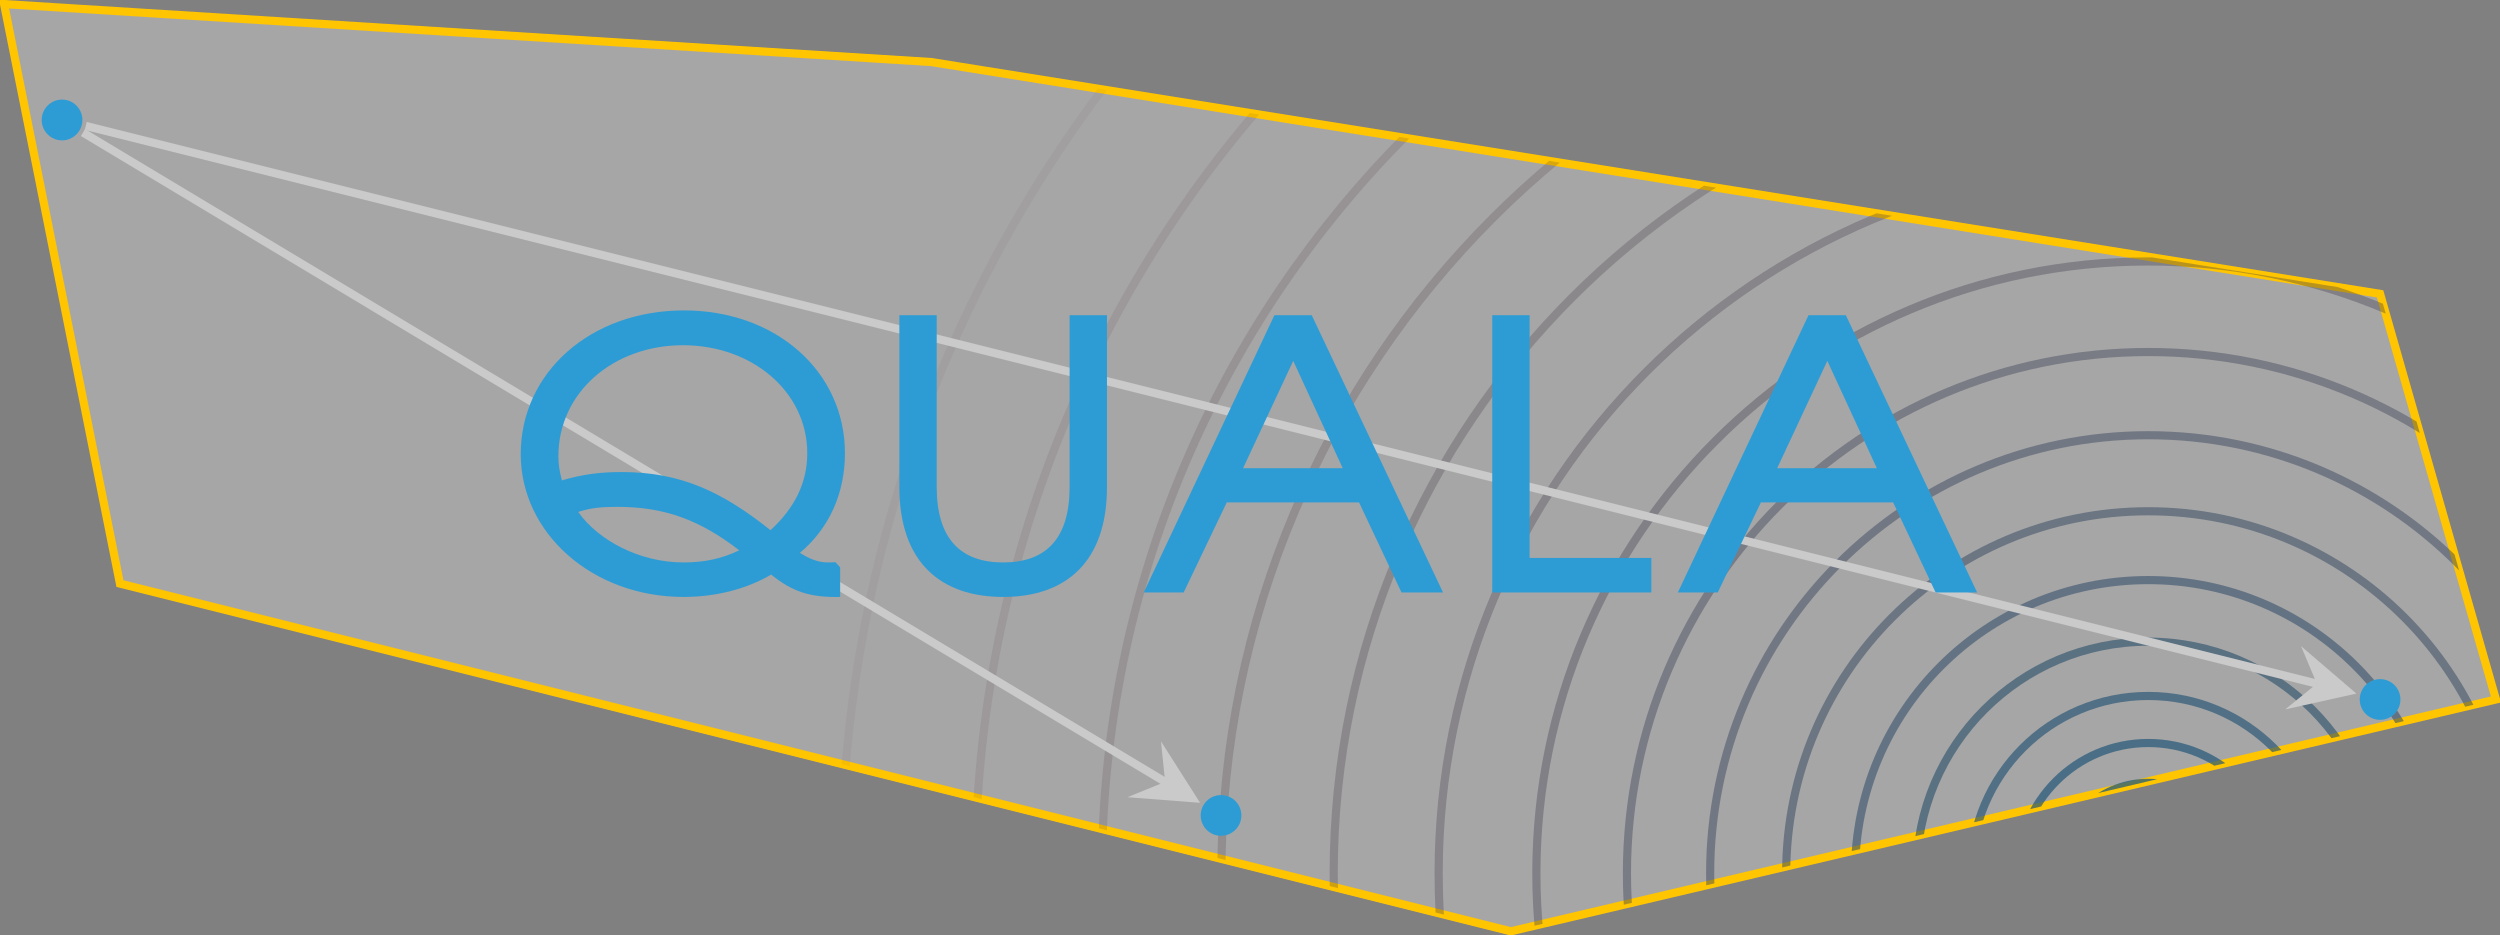 <?xml version="1.0" encoding="UTF-8" standalone="no"?>
<svg
   width="122.288pt"
   height="45.753pt"
   viewBox="0 0 122.288 45.753"
   version="1.2"
   id="svg394"
   xmlns:xlink="http://www.w3.org/1999/xlink"
   xmlns="http://www.w3.org/2000/svg"
   xmlns:svg="http://www.w3.org/2000/svg">
  <rect x="0" y="0" width="122.288" height="45.753" fill="#808080" stroke="none"/>
  <defs
     id="defs199">
    <g
       id="g17">
      <symbol
         overflow="visible"
         id="glyph0-0">
        <path
           style="stroke:none;"
           d=""
           id="path2" />
      </symbol>
      <symbol
         overflow="visible"
         id="glyph0-1">
        <path
           style="stroke:none;"
           d="M 0.984 -6.766 C 0.984 -2.906 4.484 0.219 8.953 0.219 C 10.5 0.219 12.016 -0.156 13.234 -0.875 C 14.281 -0.031 15.141 0.25 16.609 0.219 L 16.609 -1.234 L 16.375 -1.484 C 16.281 -1.469 16.078 -1.469 16.031 -1.469 C 15.562 -1.469 15.172 -1.609 14.641 -1.938 C 16.078 -3.141 16.844 -4.859 16.844 -6.812 C 16.844 -10.797 13.484 -13.797 8.969 -13.797 C 4.391 -13.797 0.984 -10.75 0.984 -6.766 Z M 2.828 -6.672 C 2.828 -9.766 5.5 -12.094 8.922 -12.094 C 12.312 -12.094 15 -9.812 15 -6.812 C 15 -5.375 14.391 -4.141 13.203 -3.047 C 10.828 -4.938 8.797 -5.891 5.922 -5.891 C 4.859 -5.891 4.016 -5.781 3 -5.484 C 2.875 -5.953 2.828 -6.266 2.828 -6.672 Z M 3.797 -3.938 C 4.406 -4.141 4.953 -4.188 5.703 -4.188 C 8 -4.188 9.734 -3.562 11.672 -2.062 C 10.828 -1.656 9.969 -1.469 8.953 -1.469 C 6.797 -1.469 4.781 -2.547 3.797 -3.938 Z M 3.797 -3.938 "
           id="path5" />
      </symbol>
      <symbol
         overflow="visible"
         id="glyph0-2">
        <path
           style="stroke:none;"
           d="M 1.906 -5.156 C 1.906 -1.469 3.938 0.219 6.984 0.219 C 10.031 0.219 12.062 -1.469 12.062 -5.156 L 12.062 -13.562 L 10.234 -13.562 L 10.234 -5.156 C 10.234 -2.656 9.094 -1.469 6.984 -1.469 C 4.875 -1.469 3.734 -2.656 3.734 -5.156 L 3.734 -13.562 L 1.906 -13.562 Z M 1.906 -5.156 "
           id="path8" />
      </symbol>
      <symbol
         overflow="visible"
         id="glyph0-3">
        <path
           style="stroke:none;"
           d="M 0.5 0 L 2.453 0 L 4.562 -4.406 L 11.031 -4.406 L 13.109 0 L 15.141 0 L 8.719 -13.562 L 6.891 -13.562 Z M 5.359 -6.078 L 7.812 -11.328 L 10.234 -6.078 Z M 5.359 -6.078 "
           id="path11" />
      </symbol>
      <symbol
         overflow="visible"
         id="glyph0-4">
        <path
           style="stroke:none;"
           d="M 1.906 0 L 9.688 0 L 9.688 -1.688 L 3.734 -1.688 L 3.734 -13.562 L 1.906 -13.562 Z M 1.906 0 "
           id="path14" />
      </symbol>
    </g>
    <clipPath
       id="clip1">
      <path
         d="M 104 42 L 106 42 L 106 43 L 104 43 Z M 104 42 "
         id="path19" />
    </clipPath>
    <clipPath
       id="clip2">
      <path
         d="M 0.199 0.199 L 45.555 3.035 L 116.422 14.375 L 122.09 34.215 L 73.902 45.555 L 5.867 28.547 Z M 0.199 0.199 "
         id="path22" />
    </clipPath>
    <clipPath
       id="clip3">
      <path
         d="M 99 36 L 111 36 L 111 45.754 L 99 45.754 Z M 99 36 "
         id="path25" />
    </clipPath>
    <clipPath
       id="clip4">
      <path
         d="M 0.199 0.199 L 45.555 3.035 L 116.422 14.375 L 122.09 34.215 L 73.902 45.555 L 5.867 28.547 Z M 0.199 0.199 "
         id="path28" />
    </clipPath>
    <clipPath
       id="clip5">
      <path
         d="M 98 36 L 112 36 L 112 45.754 L 98 45.754 Z M 98 36 "
         id="path31" />
    </clipPath>
    <clipPath
       id="clip6">
      <path
         d="M 0.199 0.199 L 45.555 3.035 L 116.422 14.375 L 122.09 34.215 L 73.902 45.555 L 5.867 28.547 Z M 0.199 0.199 "
         id="path34" />
    </clipPath>
    <clipPath
       id="clip7">
      <path
         d="M 97 35 L 113 35 L 113 45.754 L 97 45.754 Z M 97 35 "
         id="path37" />
    </clipPath>
    <clipPath
       id="clip8">
      <path
         d="M 0.199 0.199 L 45.555 3.035 L 116.422 14.375 L 122.09 34.215 L 73.902 45.555 L 5.867 28.547 Z M 0.199 0.199 "
         id="path40" />
    </clipPath>
    <clipPath
       id="clip9">
      <path
         d="M 96 34 L 114 34 L 114 45.754 L 96 45.754 Z M 96 34 "
         id="path43" />
    </clipPath>
    <clipPath
       id="clip10">
      <path
         d="M 0.199 0.199 L 45.555 3.035 L 116.422 14.375 L 122.09 34.215 L 73.902 45.555 L 5.867 28.547 Z M 0.199 0.199 "
         id="path46" />
    </clipPath>
    <clipPath
       id="clip11">
      <path
         d="M 95 32 L 116 32 L 116 45.754 L 95 45.754 Z M 95 32 "
         id="path49" />
    </clipPath>
    <clipPath
       id="clip12">
      <path
         d="M 0.199 0.199 L 45.555 3.035 L 116.422 14.375 L 122.09 34.215 L 73.902 45.555 L 5.867 28.547 Z M 0.199 0.199 "
         id="path52" />
    </clipPath>
    <clipPath
       id="clip13">
      <path
         d="M 93 30 L 118 30 L 118 45.754 L 93 45.754 Z M 93 30 "
         id="path55" />
    </clipPath>
    <clipPath
       id="clip14">
      <path
         d="M 0.199 0.199 L 45.555 3.035 L 116.422 14.375 L 122.09 34.215 L 73.902 45.555 L 5.867 28.547 Z M 0.199 0.199 "
         id="path58" />
    </clipPath>
    <clipPath
       id="clip15">
      <path
         d="M 90 28 L 120 28 L 120 45.754 L 90 45.754 Z M 90 28 "
         id="path61" />
    </clipPath>
    <clipPath
       id="clip16">
      <path
         d="M 0.199 0.199 L 45.555 3.035 L 116.422 14.375 L 122.09 34.215 L 73.902 45.555 L 5.867 28.547 Z M 0.199 0.199 "
         id="path64" />
    </clipPath>
    <clipPath
       id="clip17">
      <path
         d="M 88 25 L 122.289 25 L 122.289 45.754 L 88 45.754 Z M 88 25 "
         id="path67" />
    </clipPath>
    <clipPath
       id="clip18">
      <path
         d="M 0.199 0.199 L 45.555 3.035 L 116.422 14.375 L 122.09 34.215 L 73.902 45.555 L 5.867 28.547 Z M 0.199 0.199 "
         id="path70" />
    </clipPath>
    <clipPath
       id="clip19">
      <path
         d="M 85 22 L 122.289 22 L 122.289 45.754 L 85 45.754 Z M 85 22 "
         id="path73" />
    </clipPath>
    <clipPath
       id="clip20">
      <path
         d="M 0.199 0.199 L 45.555 3.035 L 116.422 14.375 L 122.09 34.215 L 73.902 45.555 L 5.867 28.547 Z M 0.199 0.199 "
         id="path76" />
    </clipPath>
    <clipPath
       id="clip21">
      <path
         d="M 81 19 L 122.289 19 L 122.289 45.754 L 81 45.754 Z M 81 19 "
         id="path79" />
    </clipPath>
    <clipPath
       id="clip22">
      <path
         d="M 0.199 0.199 L 45.555 3.035 L 116.422 14.375 L 122.09 34.215 L 73.902 45.555 L 5.867 28.547 Z M 0.199 0.199 "
         id="path82" />
    </clipPath>
    <clipPath
       id="clip23">
      <path
         d="M 78 15 L 122.289 15 L 122.289 45.754 L 78 45.754 Z M 78 15 "
         id="path85" />
    </clipPath>
    <clipPath
       id="clip24">
      <path
         d="M 0.199 0.199 L 45.555 3.035 L 116.422 14.375 L 122.09 34.215 L 73.902 45.555 L 5.867 28.547 Z M 0.199 0.199 "
         id="path88" />
    </clipPath>
    <clipPath
       id="clip25">
      <path
         d="M 73 11 L 122.289 11 L 122.289 45.754 L 73 45.754 Z M 73 11 "
         id="path91" />
    </clipPath>
    <clipPath
       id="clip26">
      <path
         d="M 0.199 0.199 L 45.555 3.035 L 116.422 14.375 L 122.09 34.215 L 73.902 45.555 L 5.867 28.547 Z M 0.199 0.199 "
         id="path94" />
    </clipPath>
    <clipPath
       id="clip27">
      <path
         d="M 69 7 L 122.289 7 L 122.289 45.754 L 69 45.754 Z M 69 7 "
         id="path97" />
    </clipPath>
    <clipPath
       id="clip28">
      <path
         d="M 0.199 0.199 L 45.555 3.035 L 116.422 14.375 L 122.09 34.215 L 73.902 45.555 L 5.867 28.547 Z M 0.199 0.199 "
         id="path100" />
    </clipPath>
    <clipPath
       id="clip29">
      <path
         d="M 64 2 L 122.289 2 L 122.289 45.754 L 64 45.754 Z M 64 2 "
         id="path103" />
    </clipPath>
    <clipPath
       id="clip30">
      <path
         d="M 0.199 0.199 L 45.555 3.035 L 116.422 14.375 L 122.09 34.215 L 73.902 45.555 L 5.867 28.547 Z M 0.199 0.199 "
         id="path106" />
    </clipPath>
    <clipPath
       id="clip31">
      <path
         d="M 59 0 L 122.289 0 L 122.289 45.754 L 59 45.754 Z M 59 0 "
         id="path109" />
    </clipPath>
    <clipPath
       id="clip32">
      <path
         d="M 0.199 0.199 L 45.555 3.035 L 116.422 14.375 L 122.09 34.215 L 73.902 45.555 L 5.867 28.547 Z M 0.199 0.199 "
         id="path112" />
    </clipPath>
    <clipPath
       id="clip33">
      <path
         d="M 54 0 L 122.289 0 L 122.289 45.754 L 54 45.754 Z M 54 0 "
         id="path115" />
    </clipPath>
    <clipPath
       id="clip34">
      <path
         d="M 0.199 0.199 L 45.555 3.035 L 116.422 14.375 L 122.09 34.215 L 73.902 45.555 L 5.867 28.547 Z M 0.199 0.199 "
         id="path118" />
    </clipPath>
    <clipPath
       id="clip35">
      <path
         d="M 48 0 L 122.289 0 L 122.289 45.754 L 48 45.754 Z M 48 0 "
         id="path121" />
    </clipPath>
    <clipPath
       id="clip36">
      <path
         d="M 0.199 0.199 L 45.555 3.035 L 116.422 14.375 L 122.09 34.215 L 73.902 45.555 L 5.867 28.547 Z M 0.199 0.199 "
         id="path124" />
    </clipPath>
    <clipPath
       id="clip37">
      <path
         d="M 42 0 L 122.289 0 L 122.289 45.754 L 42 45.754 Z M 42 0 "
         id="path127" />
    </clipPath>
    <clipPath
       id="clip38">
      <path
         d="M 0.199 0.199 L 45.555 3.035 L 116.422 14.375 L 122.09 34.215 L 73.902 45.555 L 5.867 28.547 Z M 0.199 0.199 "
         id="path130" />
    </clipPath>
    <clipPath
       id="clip39">
      <path
         d="M 35 0 L 122.289 0 L 122.289 45.754 L 35 45.754 Z M 35 0 "
         id="path133" />
    </clipPath>
    <clipPath
       id="clip40">
      <path
         d="M 0.199 0.199 L 45.555 3.035 L 116.422 14.375 L 122.09 34.215 L 73.902 45.555 L 5.867 28.547 Z M 0.199 0.199 "
         id="path136" />
    </clipPath>
    <clipPath
       id="clip41">
      <path
         d="M 2 4 L 5 4 L 5 7 L 2 7 Z M 2 4 "
         id="path139" />
    </clipPath>
    <clipPath
       id="clip42">
      <path
         d="M 0.199 0.199 L 45.555 3.035 L 116.422 14.375 L 122.09 34.215 L 73.902 45.555 L 5.867 28.547 Z M 0.199 0.199 "
         id="path142" />
    </clipPath>
    <clipPath
       id="clip43">
      <path
         d="M 115 33 L 118 33 L 118 36 L 115 36 Z M 115 33 "
         id="path145" />
    </clipPath>
    <clipPath
       id="clip44">
      <path
         d="M 0.199 0.199 L 45.555 3.035 L 116.422 14.375 L 122.09 34.215 L 73.902 45.555 L 5.867 28.547 Z M 0.199 0.199 "
         id="path148" />
    </clipPath>
    <clipPath
       id="clip45">
      <path
         d="M 0 0 L 119 0 L 119 40 L 0 40 Z M 0 0 "
         id="path151" />
    </clipPath>
    <clipPath
       id="clip46">
      <path
         d="M 0.199 0.199 L 45.555 3.035 L 116.422 14.375 L 122.09 34.215 L 73.902 45.555 L 5.867 28.547 Z M 0.199 0.199 "
         id="path154" />
    </clipPath>
    <clipPath
       id="clip47">
      <path
         d="M 111 31 L 116 31 L 116 35 L 111 35 Z M 111 31 "
         id="path157" />
    </clipPath>
    <clipPath
       id="clip48">
      <path
         d="M 0.199 0.199 L 45.555 3.035 L 116.422 14.375 L 122.09 34.215 L 73.902 45.555 L 5.867 28.547 Z M 0.199 0.199 "
         id="path160" />
    </clipPath>
    <clipPath
       id="clip49">
      <path
         d="M 58 38 L 61 38 L 61 41 L 58 41 Z M 58 38 "
         id="path163" />
    </clipPath>
    <clipPath
       id="clip50">
      <path
         d="M 0.199 0.199 L 45.555 3.035 L 116.422 14.375 L 122.09 34.215 L 73.902 45.555 L 5.867 28.547 Z M 0.199 0.199 "
         id="path166" />
    </clipPath>
    <clipPath
       id="clip51">
      <path
         d="M 0 0 L 63 0 L 63 44 L 0 44 Z M 0 0 "
         id="path169" />
    </clipPath>
    <clipPath
       id="clip52">
      <path
         d="M 0.199 0.199 L 45.555 3.035 L 116.422 14.375 L 122.09 34.215 L 73.902 45.555 L 5.867 28.547 Z M 0.199 0.199 "
         id="path172" />
    </clipPath>
    <clipPath
       id="clip53">
      <path
         d="M 55 36 L 59 36 L 59 40 L 55 40 Z M 55 36 "
         id="path175" />
    </clipPath>
    <clipPath
       id="clip54">
      <path
         d="M 0.199 0.199 L 45.555 3.035 L 116.422 14.375 L 122.09 34.215 L 73.902 45.555 L 5.867 28.547 Z M 0.199 0.199 "
         id="path178" />
    </clipPath>
    <clipPath
       id="clip55">
      <path
         d="M 25 15 L 55 15 L 55 30 L 25 30 Z M 25 15 "
         id="path181" />
    </clipPath>
    <clipPath
       id="clip56">
      <path
         d="M 0.199 0.199 L 45.555 3.035 L 116.422 14.375 L 122.09 34.215 L 73.902 45.555 L 5.867 28.547 Z M 0.199 0.199 "
         id="path184" />
    </clipPath>
    <clipPath
       id="clip57">
      <path
         d="M 55 15 L 81 15 L 81 29 L 55 29 Z M 55 15 "
         id="path187" />
    </clipPath>
    <clipPath
       id="clip58">
      <path
         d="M 0.199 0.199 L 45.555 3.035 L 116.422 14.375 L 122.09 34.215 L 73.902 45.555 L 5.867 28.547 Z M 0.199 0.199 "
         id="path190" />
    </clipPath>
    <clipPath
       id="clip59">
      <path
         d="M 82 15 L 97 15 L 97 29 L 82 29 Z M 82 15 "
         id="path193" />
    </clipPath>
    <clipPath
       id="clip60">
      <path
         d="M 0.199 0.199 L 45.555 3.035 L 116.422 14.375 L 122.09 34.215 L 73.902 45.555 L 5.867 28.547 Z M 0.199 0.199 "
         id="path196" />
    </clipPath>
  </defs>
  <g
     id="surface1">
    <path
       style="fill:#ffffff;fill-opacity:0.3;fill-rule:nonzero;stroke:#ffc500;stroke-width:0.399;stroke-linecap:butt;stroke-linejoin:miter;stroke-miterlimit:10;stroke-opacity:1"
       d="M -2.835,5.67 42.521,2.834 113.388,-8.506 119.056,-28.346 70.868,-39.686 2.833,-22.678 Z m 0,0"
       transform="matrix(1,0,0,-1,3.034,5.869)"
       id="path201" />
    <g
       clip-path="url(#clip1)"
       clip-rule="nonzero"
       id="g207">
      <g
         clip-path="url(#clip2)"
         clip-rule="nonzero"
         id="g205">
        <path
           style="fill:none;stroke:#11709c;stroke-width:0.399;stroke-linecap:butt;stroke-linejoin:miter;stroke-miterlimit:10;stroke-opacity:1"
           d="m 102.048,-36.85 z m 0,0"
           transform="matrix(1,0,0,-1,3.034,5.869)"
           id="path203" />
      </g>
    </g>
    <g
       clip-path="url(#clip3)"
       clip-rule="nonzero"
       id="g213">
      <g
         clip-path="url(#clip4)"
         clip-rule="nonzero"
         id="g211">
        <path
           style="fill:none;stroke:#146e97;stroke-width:0.399;stroke-linecap:butt;stroke-linejoin:miter;stroke-miterlimit:10;stroke-opacity:0.95"
           d="m 102.224,-36.85 c 0,0.098 -0.078,0.176 -0.176,0.176 -0.098,0 -0.176,-0.078 -0.176,-0.176 0,-0.098 0.078,-0.176 0.176,-0.176 0.098,0 0.176,0.078 0.176,0.176 z m 0,0"
           transform="matrix(1,0,0,-1,3.034,5.869)"
           id="path209" />
      </g>
    </g>
    <g
       clip-path="url(#clip5)"
       clip-rule="nonzero"
       id="g219">
      <g
         clip-path="url(#clip6)"
         clip-rule="nonzero"
         id="g217">
        <path
           style="fill:none;stroke:#17688f;stroke-width:0.399;stroke-linecap:butt;stroke-linejoin:miter;stroke-miterlimit:10;stroke-opacity:0.9"
           d="m 102.755,-36.85 c 0,0.391 -0.316,0.707 -0.707,0.707 -0.391,0 -0.707,-0.316 -0.707,-0.707 0,-0.391 0.316,-0.711 0.707,-0.711 0.391,0 0.707,0.32 0.707,0.711 z m 0,0"
           transform="matrix(1,0,0,-1,3.034,5.869)"
           id="path215" />
      </g>
    </g>
    <g
       clip-path="url(#clip7)"
       clip-rule="nonzero"
       id="g225">
      <g
         clip-path="url(#clip8)"
         clip-rule="nonzero"
         id="g223">
        <path
           style="fill:none;stroke:#19638a;stroke-width:0.399;stroke-linecap:butt;stroke-linejoin:miter;stroke-miterlimit:10;stroke-opacity:0.85"
           d="m 103.642,-36.85 c 0,0.879 -0.711,1.594 -1.594,1.594 -0.879,0 -1.594,-0.715 -1.594,-1.594 0,-0.883 0.715,-1.594 1.594,-1.594 0.883,0 1.594,0.711 1.594,1.594 z m 0,0"
           transform="matrix(1,0,0,-1,3.034,5.869)"
           id="path221" />
      </g>
    </g>
    <g
       clip-path="url(#clip9)"
       clip-rule="nonzero"
       id="g231">
      <g
         clip-path="url(#clip10)"
         clip-rule="nonzero"
         id="g229">
        <path
           style="fill:none;stroke:#1e6185;stroke-width:0.399;stroke-linecap:butt;stroke-linejoin:miter;stroke-miterlimit:10;stroke-opacity:0.8"
           d="m 104.88,-36.85 c 0,1.562 -1.266,2.832 -2.832,2.832 -1.562,0 -2.832,-1.27 -2.832,-2.832 0,-1.566 1.27,-2.836 2.832,-2.836 1.566,0 2.832,1.27 2.832,2.836 z m 0,0"
           transform="matrix(1,0,0,-1,3.034,5.869)"
           id="path227" />
      </g>
    </g>
    <g
       clip-path="url(#clip11)"
       clip-rule="nonzero"
       id="g237">
      <g
         clip-path="url(#clip12)"
         clip-rule="nonzero"
         id="g235">
        <path
           style="fill:none;stroke:#215c7d;stroke-width:0.399;stroke-linecap:butt;stroke-linejoin:miter;stroke-miterlimit:10;stroke-opacity:0.75"
           d="m 106.478,-36.85 c 0,2.445 -1.984,4.426 -4.43,4.426 -2.445,0 -4.426,-1.98 -4.426,-4.426 0,-2.445 1.98,-4.43 4.426,-4.43 2.445,0 4.43,1.984 4.43,4.43 z m 0,0"
           transform="matrix(1,0,0,-1,3.034,5.869)"
           id="path233" />
      </g>
    </g>
    <g
       clip-path="url(#clip13)"
       clip-rule="nonzero"
       id="g243">
      <g
         clip-path="url(#clip14)"
         clip-rule="nonzero"
         id="g241">
        <path
           style="fill:none;stroke:#235778;stroke-width:0.399;stroke-linecap:butt;stroke-linejoin:miter;stroke-miterlimit:10;stroke-opacity:0.7"
           d="m 108.423,-36.85 c 0,3.52 -2.852,6.375 -6.375,6.375 -3.52,0 -6.375,-2.855 -6.375,-6.375 0,-3.523 2.855,-6.375 6.375,-6.375 3.523,0 6.375,2.852 6.375,6.375 z m 0,0"
           transform="matrix(1,0,0,-1,3.034,5.869)"
           id="path239" />
      </g>
    </g>
    <g
       clip-path="url(#clip15)"
       clip-rule="nonzero"
       id="g249">
      <g
         clip-path="url(#clip16)"
         clip-rule="nonzero"
         id="g247">
        <path
           style="fill:none;stroke:#265473;stroke-width:0.399;stroke-linecap:butt;stroke-linejoin:miter;stroke-miterlimit:10;stroke-opacity:0.65"
           d="m 110.728,-36.85 c 0,4.793 -3.887,8.676 -8.68,8.676 -4.793,0 -8.676,-3.883 -8.676,-8.676 0,-4.793 3.883,-8.68 8.676,-8.68 4.793,0 8.68,3.887 8.68,8.68 z m 0,0"
           transform="matrix(1,0,0,-1,3.034,5.869)"
           id="path245" />
      </g>
    </g>
    <g
       clip-path="url(#clip17)"
       clip-rule="nonzero"
       id="g255">
      <g
         clip-path="url(#clip18)"
         clip-rule="nonzero"
         id="g253">
        <path
           style="fill:none;stroke:#284f6b;stroke-width:0.399;stroke-linecap:butt;stroke-linejoin:miter;stroke-miterlimit:10;stroke-opacity:0.6"
           d="m 113.384,-36.85 c 0,6.258 -5.074,11.332 -11.336,11.332 -6.258,0 -11.336,-5.074 -11.336,-11.332 0,-6.262 5.078,-11.336 11.336,-11.336 6.262,0 11.336,5.074 11.336,11.336 z m 0,0"
           transform="matrix(1,0,0,-1,3.034,5.869)"
           id="path251" />
      </g>
    </g>
    <g
       clip-path="url(#clip19)"
       clip-rule="nonzero"
       id="g261">
      <g
         clip-path="url(#clip20)"
         clip-rule="nonzero"
         id="g259">
        <path
           style="fill:none;stroke:#2e4a66;stroke-width:0.399;stroke-linecap:butt;stroke-linejoin:miter;stroke-miterlimit:10;stroke-opacity:0.55"
           d="m 116.396,-36.85 c 0,7.922 -6.426,14.344 -14.348,14.344 -7.922,0 -14.344,-6.422 -14.344,-14.344 0,-7.922 6.422,-14.348 14.344,-14.348 7.922,0 14.348,6.426 14.348,14.348 z m 0,0"
           transform="matrix(1,0,0,-1,3.034,5.869)"
           id="path257" />
      </g>
    </g>
    <g
       clip-path="url(#clip21)"
       clip-rule="nonzero"
       id="g267">
      <g
         clip-path="url(#clip22)"
         clip-rule="nonzero"
         id="g265">
        <path
           style="fill:none;stroke:#30475e;stroke-width:0.399;stroke-linecap:butt;stroke-linejoin:miter;stroke-miterlimit:10;stroke-opacity:0.5"
           d="m 119.759,-36.85 c 0,9.781 -7.93,17.711 -17.711,17.711 -9.781,0 -17.711,-7.93 -17.711,-17.711 0,-9.781 7.93,-17.711 17.711,-17.711 9.781,0 17.711,7.93 17.711,17.711 z m 0,0"
           transform="matrix(1,0,0,-1,3.034,5.869)"
           id="path263" />
      </g>
    </g>
    <g
       clip-path="url(#clip23)"
       clip-rule="nonzero"
       id="g273">
      <g
         clip-path="url(#clip24)"
         clip-rule="nonzero"
         id="g271">
        <path
           style="fill:none;stroke:#334259;stroke-width:0.399;stroke-linecap:butt;stroke-linejoin:miter;stroke-miterlimit:10;stroke-opacity:0.45"
           d="m 123.478,-36.85 c 0,11.832 -9.594,21.43 -21.43,21.43 -11.836,0 -21.43,-9.598 -21.43,-21.43 0,-11.836 9.594,-21.43 21.43,-21.43 11.836,0 21.43,9.594 21.43,21.43 z m 0,0"
           transform="matrix(1,0,0,-1,3.034,5.869)"
           id="path269" />
      </g>
    </g>
    <g
       clip-path="url(#clip25)"
       clip-rule="nonzero"
       id="g279">
      <g
         clip-path="url(#clip26)"
         clip-rule="nonzero"
         id="g277">
        <path
           style="fill:none;stroke:#353d54;stroke-width:0.399;stroke-linecap:butt;stroke-linejoin:miter;stroke-miterlimit:10;stroke-opacity:0.4"
           d="m 127.548,-36.85 c 0,14.082 -11.414,25.5 -25.5,25.5 -14.082,0 -25.5,-11.418 -25.5,-25.5 0,-14.086 11.418,-25.504 25.5,-25.504 14.086,0 25.5,11.418 25.5,25.504 z m 0,0"
           transform="matrix(1,0,0,-1,3.034,5.869)"
           id="path275" />
      </g>
    </g>
    <g
       clip-path="url(#clip27)"
       clip-rule="nonzero"
       id="g285">
      <g
         clip-path="url(#clip28)"
         clip-rule="nonzero"
         id="g283">
        <path
           style="fill:none;stroke:#3a3a4c;stroke-width:0.399;stroke-linecap:butt;stroke-linejoin:miter;stroke-miterlimit:10;stroke-opacity:0.35"
           d="m 131.978,-36.85 c 0,16.527 -13.398,29.93 -29.93,29.93 -16.527,0 -29.93,-13.402 -29.93,-29.93 0,-16.531 13.402,-29.93 29.93,-29.93 16.531,0 29.93,13.398 29.93,29.93 z m 0,0"
           transform="matrix(1,0,0,-1,3.034,5.869)"
           id="path281" />
      </g>
    </g>
    <g
       clip-path="url(#clip29)"
       clip-rule="nonzero"
       id="g291">
      <g
         clip-path="url(#clip30)"
         clip-rule="nonzero"
         id="g289">
        <path
           style="fill:none;stroke:#3d3547;stroke-width:0.399;stroke-linecap:butt;stroke-linejoin:miter;stroke-miterlimit:10;stroke-opacity:0.3"
           d="m 136.759,-36.85 c 0,19.168 -15.539,34.707 -34.711,34.707 -19.168,0 -34.711,-15.539 -34.711,-34.707 0,-19.172 15.543,-34.711 34.711,-34.711 19.172,0 34.711,15.539 34.711,34.711 z m 0,0"
           transform="matrix(1,0,0,-1,3.034,5.869)"
           id="path287" />
      </g>
    </g>
    <g
       clip-path="url(#clip31)"
       clip-rule="nonzero"
       id="g297">
      <g
         clip-path="url(#clip32)"
         clip-rule="nonzero"
         id="g295">
        <path
           style="fill:none;stroke:#3f303f;stroke-width:0.399;stroke-linecap:butt;stroke-linejoin:miter;stroke-miterlimit:10;stroke-opacity:0.25"
           d="m 141.896,-36.85 c 0,22.004 -17.84,39.844 -39.848,39.844 -22.008,0 -39.844,-17.84 -39.844,-39.844 0,-22.008 17.836,-39.848 39.844,-39.848 22.008,0 39.848,17.84 39.848,39.848 z m 0,0"
           transform="matrix(1,0,0,-1,3.034,5.869)"
           id="path293" />
      </g>
    </g>
    <g
       clip-path="url(#clip33)"
       clip-rule="nonzero"
       id="g303">
      <g
         clip-path="url(#clip34)"
         clip-rule="nonzero"
         id="g301">
        <path
           style="fill:none;stroke:#422e3a;stroke-width:0.399;stroke-linecap:butt;stroke-linejoin:miter;stroke-miterlimit:10;stroke-opacity:0.2"
           d="m 147.384,-36.85 c 0,25.039 -20.297,45.336 -45.336,45.336 -25.039,0 -45.336,-20.297 -45.336,-45.336 0,-25.039 20.297,-45.336 45.336,-45.336 25.039,0 45.336,20.297 45.336,45.336 z m 0,0"
           transform="matrix(1,0,0,-1,3.034,5.869)"
           id="path299" />
      </g>
    </g>
    <g
       clip-path="url(#clip35)"
       clip-rule="nonzero"
       id="g309">
      <g
         clip-path="url(#clip36)"
         clip-rule="nonzero"
         id="g307">
        <path
           style="fill:none;stroke:#452835;stroke-width:0.399;stroke-linecap:butt;stroke-linejoin:miter;stroke-miterlimit:10;stroke-opacity:0.15"
           d="m 153.228,-36.85 c 0,28.266 -22.914,51.18 -51.18,51.18 -28.266,0 -51.18,-22.914 -51.18,-51.18 0,-28.266 22.914,-51.18 51.18,-51.18 28.266,0 51.18,22.914 51.18,51.18 z m 0,0"
           transform="matrix(1,0,0,-1,3.034,5.869)"
           id="path305" />
      </g>
    </g>
    <g
       clip-path="url(#clip37)"
       clip-rule="nonzero"
       id="g315">
      <g
         clip-path="url(#clip38)"
         clip-rule="nonzero"
         id="g313">
        <path
           style="fill:none;stroke:#4a232e;stroke-width:0.399;stroke-linecap:butt;stroke-linejoin:miter;stroke-miterlimit:10;stroke-opacity:0.1"
           d="m 159.427,-36.85 c 0,31.688 -25.688,57.375 -57.379,57.375 -31.687,0 -57.375,-25.688 -57.375,-57.375 0,-31.691 25.688,-57.379 57.375,-57.379 31.691,0 57.379,25.688 57.379,57.379 z m 0,0"
           transform="matrix(1,0,0,-1,3.034,5.869)"
           id="path311" />
      </g>
    </g>
    <g
       clip-path="url(#clip39)"
       clip-rule="nonzero"
       id="g321">
      <g
         clip-path="url(#clip40)"
         clip-rule="nonzero"
         id="g319">
        <path
           style="fill:none;stroke:#4c2128;stroke-width:0.399;stroke-linecap:butt;stroke-linejoin:miter;stroke-miterlimit:10;stroke-opacity:0.05"
           d="m 165.978,-36.85 c 0,35.309 -28.621,63.93 -63.93,63.93 -35.309,0 -63.93,-28.621 -63.93,-63.93 0,-35.309 28.621,-63.93 63.93,-63.93 35.309,0 63.93,28.621 63.93,63.93 z m 0,0"
           transform="matrix(1,0,0,-1,3.034,5.869)"
           id="path317" />
      </g>
    </g>
    <g
       clip-path="url(#clip41)"
       clip-rule="nonzero"
       id="g327">
      <g
         clip-path="url(#clip42)"
         clip-rule="nonzero"
         id="g325">
        <path
           style="fill:#2e9cd4;fill-opacity:1;fill-rule:nonzero;stroke:none"
           d="m 4.031,5.867 c 0,-0.547 -0.445,-0.996 -0.996,-0.996 -0.551,0 -0.996,0.449 -0.996,0.996 0,0.551 0.445,1 0.996,1 0.551,0 0.996,-0.449 0.996,-1 z m 0,0"
           id="path323" />
      </g>
    </g>
    <g
       clip-path="url(#clip43)"
       clip-rule="nonzero"
       id="g333">
      <g
         clip-path="url(#clip44)"
         clip-rule="nonzero"
         id="g331">
        <path
           style="fill:#2e9cd4;fill-opacity:1;fill-rule:nonzero;stroke:none"
           d="m 117.418,34.215 c 0,-0.551 -0.445,-0.996 -0.996,-0.996 -0.551,0 -0.996,0.445 -0.996,0.996 0,0.551 0.445,0.996 0.996,0.996 0.551,0 0.996,-0.445 0.996,-0.996 z m 0,0"
           id="path329" />
      </g>
    </g>
    <g
       clip-path="url(#clip45)"
       clip-rule="nonzero"
       id="g339">
      <g
         clip-path="url(#clip46)"
         clip-rule="nonzero"
         id="g337">
        <path
           style="fill:none;stroke:#cacaca;stroke-width:0.399;stroke-linecap:butt;stroke-linejoin:miter;stroke-miterlimit:10;stroke-opacity:1"
           d="M 1.161,-0.291 110.294,-27.572"
           transform="matrix(1,0,0,-1,3.034,5.869)"
           id="path335" />
      </g>
    </g>
    <g
       clip-path="url(#clip47)"
       clip-rule="nonzero"
       id="g345">
      <g
         clip-path="url(#clip48)"
         clip-rule="nonzero"
         id="g343">
        <path
           style="fill:#cacaca;fill-opacity:1;fill-rule:nonzero;stroke:none"
           d="m 115.262,33.926 -2.707,-2.32 0.773,1.836 -1.547,1.258"
           id="path341" />
      </g>
    </g>
    <g
       clip-path="url(#clip49)"
       clip-rule="nonzero"
       id="g351">
      <g
         clip-path="url(#clip50)"
         clip-rule="nonzero"
         id="g349">
        <path
           style="fill:#2e9cd4;fill-opacity:1;fill-rule:nonzero;stroke:none"
           d="m 60.723,39.887 c 0,-0.551 -0.445,-0.996 -0.996,-0.996 -0.551,0 -0.996,0.445 -0.996,0.996 0,0.547 0.445,0.996 0.996,0.996 0.551,0 0.996,-0.449 0.996,-0.996 z m 0,0"
           id="path347" />
      </g>
    </g>
    <g
       clip-path="url(#clip51)"
       clip-rule="nonzero"
       id="g357">
      <g
         clip-path="url(#clip52)"
         clip-rule="nonzero"
         id="g355">
        <path
           style="fill:none;stroke:#cacaca;stroke-width:0.399;stroke-linecap:butt;stroke-linejoin:miter;stroke-miterlimit:10;stroke-opacity:1"
           d="M 1.025,-0.615 53.958,-32.377"
           transform="matrix(1,0,0,-1,3.034,5.869)"
           id="path353" />
      </g>
    </g>
    <g
       clip-path="url(#clip53)"
       clip-rule="nonzero"
       id="g363">
      <g
         clip-path="url(#clip54)"
         clip-rule="nonzero"
         id="g361">
        <path
           style="fill:#cacaca;fill-opacity:1;fill-rule:nonzero;stroke:none"
           d="m 58.703,39.27 -1.914,-3.008 0.203,1.984 -1.844,0.75"
           id="path359" />
      </g>
    </g>
    <g
       clip-path="url(#clip55)"
       clip-rule="nonzero"
       id="g373">
      <g
         clip-path="url(#clip56)"
         clip-rule="nonzero"
         id="g371">
        <g
           style="fill:#2e9cd4;fill-opacity:1"
           id="g369">
          <use
             xlink:href="#glyph0-1"
             x="24.487"
             y="28.981"
             id="use365"
             width="100%"
             height="100%" />
          <use
             xlink:href="#glyph0-2"
             x="42.086"
             y="28.981"
             id="use367"
             width="100%"
             height="100%" />
        </g>
      </g>
    </g>
    <g
       clip-path="url(#clip57)"
       clip-rule="nonzero"
       id="g383">
      <g
         clip-path="url(#clip58)"
         clip-rule="nonzero"
         id="g381">
        <g
           style="fill:#2e9cd4;fill-opacity:1"
           id="g379">
          <use
             xlink:href="#glyph0-3"
             x="55.446"
             y="28.981"
             id="use375"
             width="100%"
             height="100%" />
          <use
             xlink:href="#glyph0-4"
             x="71.087"
             y="28.981"
             id="use377"
             width="100%"
             height="100%" />
        </g>
      </g>
    </g>
    <g
       clip-path="url(#clip59)"
       clip-rule="nonzero"
       id="g391">
      <g
         clip-path="url(#clip60)"
         clip-rule="nonzero"
         id="g389">
        <g
           style="fill:#2e9cd4;fill-opacity:1"
           id="g387">
          <use
             xlink:href="#glyph0-3"
             x="81.572"
             y="28.981"
             id="use385"
             width="100%"
             height="100%" />
        </g>
      </g>
    </g>
  </g>
</svg>
